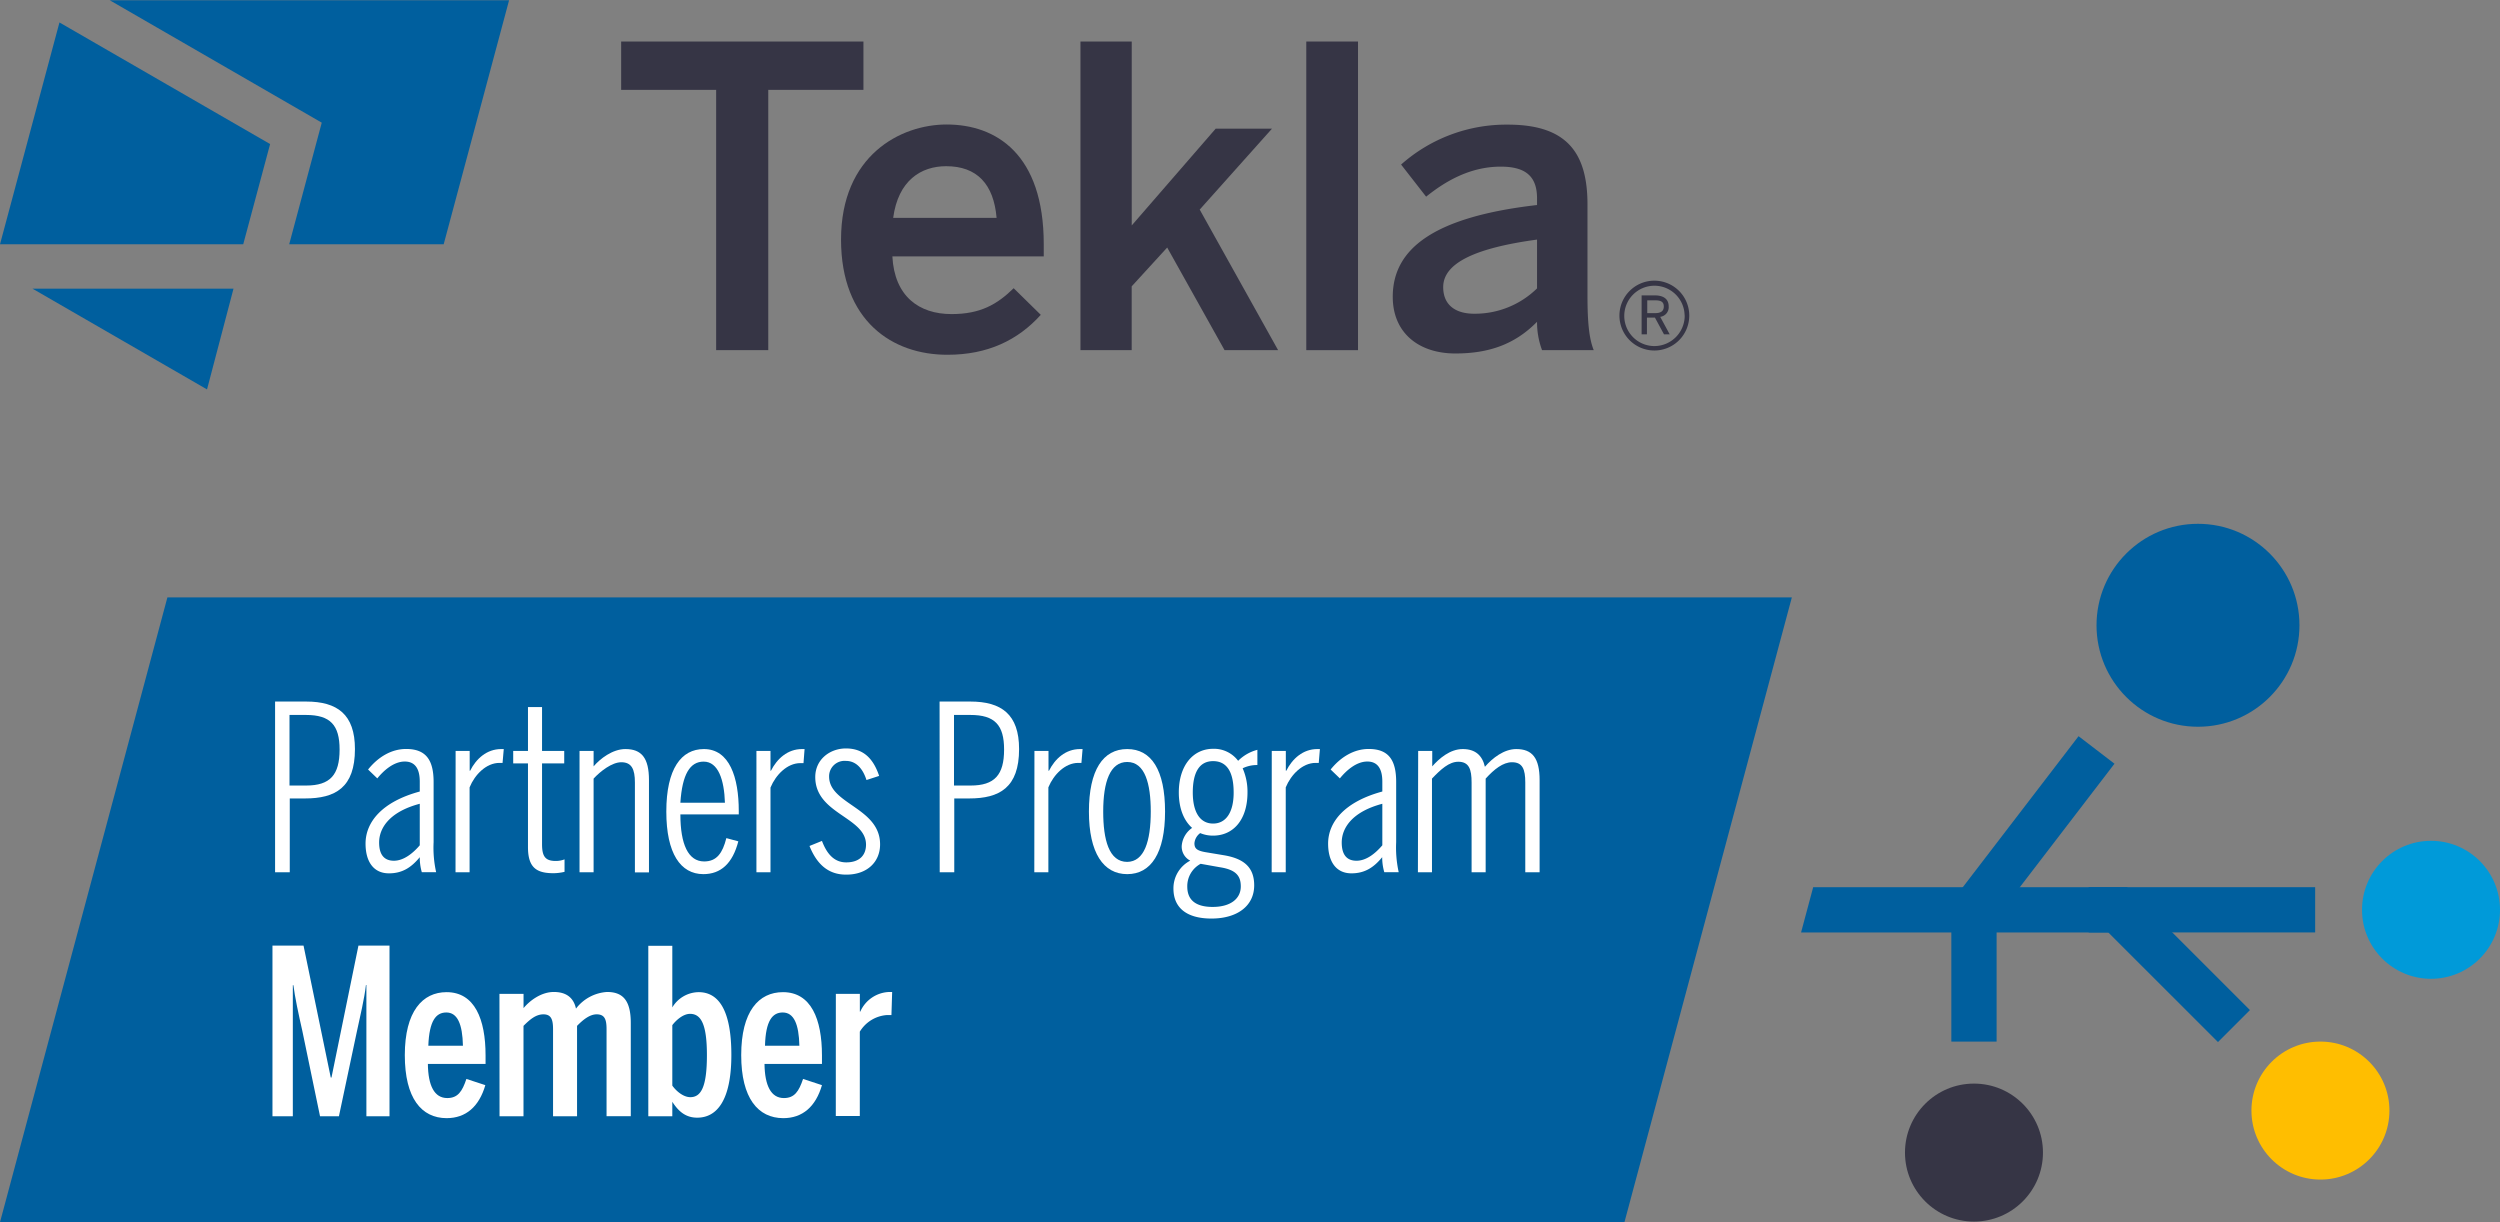 <svg xmlns="http://www.w3.org/2000/svg" viewBox="0 0 563.47 275.47"><rect x="0" y="0" width="563.47" height="275.47" fill="#808080" stroke="none"/><defs><style>.cls-1{fill:#363545;}.cls-2{fill:#009ad9;}.cls-3{fill:#ffbe00;}.cls-4{fill:#005f9e;}.cls-5{fill:none;stroke:#005f9e;stroke-miterlimit:10;stroke-width:10.2px;}.cls-6{fill:#fff;}</style></defs><title>Tekla-Partners-Program-Member-Vertical</title><g id="Logos_Color_RGB" data-name="Logos Color RGB"><circle class="cls-1" cx="444.91" cy="259.78" r="15.55"/><circle class="cls-2" cx="547.92" cy="205.06" r="15.55"/><circle class="cls-3" cx="523" cy="250.31" r="15.55"/><circle class="cls-4" cx="495.4" cy="140.93" r="22.87"/><line class="cls-5" x1="470.76" y1="205.06" x2="521.81" y2="205.06"/><polyline class="cls-5" points="444.91 234.76 444.91 205.06 472.53 169.03"/><polygon class="cls-4" points="479.41 199.96 408.67 199.96 405.94 210.16 475.18 210.16 499.9 234.87 507.11 227.66 479.41 199.96"/><path class="cls-1" d="M161.41,78.92V20.26H140V9.36h54.61v10.9H173.16V78.92Z"/><path class="cls-1" d="M189.56,54c0-19,13.45-25.94,23.79-25.94,11.18,0,21.9,6.67,21.9,27v2.73H201.13c.47,9,6,13,13.34,13,6.49,0,10.25-2.16,14-5.83l6.11,6c-5.17,5.73-12,9-21,9C201.13,80,189.56,72.34,189.56,54Zm35.06-4.89c-.65-7.61-4.41-11.65-11.37-11.65-5.64,0-10.81,3.19-11.94,11.65Z"/><path class="cls-1" d="M243.52,78.92V9.36h11.56V50.81L274,29h12.69L270.4,47.24l17.67,31.68H276L263.07,55.79l-8,8.75V78.92Z"/><path class="cls-1" d="M294.42,78.92V9.36h11.66V78.92Z"/><path class="cls-1" d="M313.91,66.89c0-10.81,9.21-18,32.52-20.68V44.7c0-5-2.63-7.14-8.18-7.14-7,0-12.6,3.38-16.82,6.77l-5.64-7.24a35.71,35.71,0,0,1,24.06-9c13.35,0,17.95,6.39,17.95,18V66.7c0,6,.38,9.68,1.41,12.22H347.56a18.08,18.08,0,0,1-1.13-6.39c-5.08,5.17-11,7.14-18.43,7.14C319.92,79.67,313.91,75.16,313.91,66.89ZM346.43,65V54c-13.82,1.88-21.15,5.26-21.15,10.71,0,4,2.72,6,7,6A20,20,0,0,0,346.43,65Z"/><path class="cls-1" d="M365,71.1A7.87,7.87,0,1,1,372.91,79,7.88,7.88,0,0,1,365,71.1Zm14.69,0a6.8,6.8,0,1,0-6.8,6.9A6.85,6.85,0,0,0,379.71,71.1ZM370,66.58H373c2,0,3.1.88,3.1,2.45a2.19,2.19,0,0,1-1.91,2.38l2.14,3.94h-1.29L373,71.58h-1.8v3.77H370Zm3,4c1.23,0,2-.38,2-1.5s-.75-1.39-2-1.39h-1.73v2.89Z"/><g id="Expanded_Logo" data-name="Expanded Logo"><polygon class="cls-4" points="24.74 0.06 72.52 27.65 65.18 55.06 100 55.06 114.74 0.06 24.74 0.06"/><polygon class="cls-4" points="60.88 32.47 13.4 5.06 0 55.06 54.82 55.06 60.88 32.47"/><polygon class="cls-4" points="7.32 65.06 52.63 65.06 46.66 87.77 7.32 65.06"/></g><polygon class="cls-4" points="366.13 275.47 0 275.47 37.73 134.65 403.86 134.65 366.13 275.47"/><path class="cls-6" d="M62,158.12H69c7,0,11,2.86,11,10.71,0,8.69-4.42,11.13-11.24,11.13H65.31V196.6H62Zm7,18.93c5.41,0,7.54-2.39,7.54-8.11,0-5.52-2.08-7.8-7.59-7.8h-3.7v15.91Z"/><path class="cls-6" d="M82.39,190.15c0-4.89,3.74-9.46,12.22-11.75v-2.24c0-2.8-1-4.52-3.38-4.52-2.55,0-4.84,2.13-6.19,3.8l-2.08-2c2.29-2.86,5.3-4.63,8.58-4.63,4.52,0,6.19,2.55,6.19,7.44v13.57a25.39,25.39,0,0,0,.57,6.76H95.07a12,12,0,0,1-.46-3.38c-1.88,2.29-3.9,3.64-6.92,3.64C84.21,196.86,82.39,194.21,82.39,190.15Zm12.22.37v-9.36c-6.87,1.82-9.16,5.51-9.16,8.73,0,3,1.36,4.11,3.33,4.11C91,194,93.1,192.29,94.61,190.52Z"/><path class="cls-6" d="M102.69,169.25h3.17v4.47h.1c1.35-2.7,3.75-4.89,7-4.89h.58l-.27,3.12h-.72c-2.92,0-5.52,2.6-6.71,5.51V196.6h-3.17Z"/><path class="cls-6" d="M119,190.93V172.06h-3.33v-2.81H119v-9.88h3.17v9.88h5v2.81h-5v18.2c0,2.7.68,3.79,3.07,3.79a5.35,5.35,0,0,0,2-.36v2.81a10.88,10.88,0,0,1-2.5.31C120.87,196.81,119,195.51,119,190.93Z"/><path class="cls-6" d="M130.62,169.25h3.17v3.48c1.45-1.71,4.26-3.9,7.17-3.9,3.64,0,5.31,2,5.31,7v20.8H143.1V176.37c0-3-.73-4.57-3.07-4.57-2.08,0-4.68,2-6.24,3.69V196.6h-3.17Z"/><path class="cls-6" d="M150.18,182.92c0-9.67,3.38-14.09,8.47-14.09,5.78,0,7.86,6.4,7.86,13.94v.78H153.35c0,6.76,1.77,10.61,5.36,10.61,2.86,0,4.16-1.93,5-5.26l2.7.73c-1.3,5-3.95,7.39-7.9,7.39C153.4,197,150.18,192.39,150.18,182.92Zm13.21-2c-.16-5.15-1.51-9.26-4.79-9.26-3.07,0-4.83,2.81-5.25,9.26Z"/><path class="cls-6" d="M170.49,169.25h3.17v4.47h.1c1.36-2.7,3.75-4.89,7-4.89h.58L181.1,172h-.73c-2.91,0-5.51,2.6-6.71,5.51V196.6h-3.17Z"/><path class="cls-6" d="M182.45,190.67l2.81-1.14c1.09,2.91,2.75,4.84,5.46,4.84,3.06,0,4.47-1.67,4.47-4,0-6.24-11.44-6.86-11.44-15.23,0-4,3.33-6.45,6.91-6.45,4,0,6.19,2.34,7.49,6.19l-2.86.93c-.78-2.49-2.29-4.31-4.63-4.31a3.48,3.48,0,0,0-3.79,3.53c0,6.24,11.49,7,11.49,15.29,0,3.9-2.86,6.81-7.59,6.81C186.61,197.17,184.06,194.68,182.45,190.67Z"/><path class="cls-6" d="M211.77,158.12h6.92c7,0,11,2.86,11,10.71,0,8.69-4.42,11.13-11.23,11.13h-3.38V196.6h-3.28Zm7,18.93c5.4,0,7.54-2.39,7.54-8.11,0-5.52-2.08-7.8-7.6-7.8h-3.69v15.91Z"/><path class="cls-6" d="M233.15,169.25h3.17v4.47h.11c1.35-2.7,3.74-4.89,7-4.89H244l-.26,3.12H243c-2.91,0-5.51,2.6-6.71,5.51V196.6h-3.17Z"/><path class="cls-6" d="M245.43,182.92c0-9.36,3.17-14.09,8.63-14.09s8.53,4.73,8.53,14.09-3.17,14.1-8.53,14.1S245.43,192.23,245.43,182.92Zm13.94,0c0-6.29-1.3-11.18-5.31-11.18-3.85,0-5.41,4.47-5.41,11.18,0,6.35,1.3,11.34,5.41,11.34C257.86,194.21,259.37,189.74,259.37,182.87Z"/><path class="cls-6" d="M283.4,169v3.43a7.42,7.42,0,0,0-3.32.73,13.19,13.19,0,0,1,1.09,5.46c0,6.19-3.23,9.72-7.75,9.72a7.33,7.33,0,0,1-2.91-.57,3.17,3.17,0,0,0-1.3,2.29c0,1.15.52,1.66,2.44,2l4.32.72c4.47.78,6.71,2.76,6.71,6.77,0,4.62-3.8,7.48-9.62,7.48s-8.58-2.6-8.58-6.76a7,7,0,0,1,3.79-6.29,3.53,3.53,0,0,1-1.92-3.38,5.44,5.44,0,0,1,2.34-4c-2-1.77-3-4.63-3-8,0-6,3.17-9.83,7.75-9.83a6.8,6.8,0,0,1,5.62,2.71A9.5,9.5,0,0,1,283.4,169Zm-15.8,30.84c0,2.81,1.66,4.57,5.72,4.57s6.34-1.87,6.34-4.62c0-2.29-1-3.75-4.68-4.32l-4.37-.78A5.71,5.71,0,0,0,267.6,199.88Zm10.45-21.22c0-4.52-1.46-7.07-4.63-7.07s-4.58,2.65-4.58,7.07,1.62,7,4.58,7S278.05,183,278.05,178.66Z"/><path class="cls-6" d="M286.64,169.25h3.17v4.47h.1c1.36-2.7,3.75-4.89,7-4.89h.58l-.26,3.12h-.73c-2.91,0-5.51,2.6-6.71,5.51V196.6h-3.17Z"/><path class="cls-6" d="M299.34,190.15c0-4.89,3.75-9.46,12.22-11.75v-2.24c0-2.8-1-4.52-3.38-4.52-2.55,0-4.83,2.13-6.19,3.8l-2.08-2c2.29-2.86,5.31-4.63,8.58-4.63,4.53,0,6.19,2.55,6.19,7.44v13.57a25.82,25.82,0,0,0,.57,6.76H312a12,12,0,0,1-.47-3.38c-1.87,2.29-3.9,3.64-6.91,3.64C301.16,196.86,299.34,194.21,299.34,190.15Zm12.22.37v-9.36c-6.86,1.82-9.15,5.51-9.15,8.73,0,3,1.35,4.11,3.33,4.11C308,194,310.05,192.29,311.56,190.52Z"/><path class="cls-6" d="M319.64,169.25h3.17v3.48c1.56-1.77,4-3.9,6.87-3.9s4.42,1.46,5,4c1.72-2,4.32-4,7.07-4,3.59,0,5.26,2,5.26,7V196.6h-3.23V176.37c0-3-.62-4.57-3-4.57-2,0-4,1.56-5.93,3.69V196.6h-3.17V176.37c0-3-.58-4.68-3-4.68-2.08,0-3.95,1.72-5.93,3.8V196.6h-3.17Z"/><path class="cls-6" d="M61.41,213.12h7l6.14,29.75h.16l6.08-29.75h7V251.6H82.58V222h-.1c-.37,3.23-1.3,7-2.09,10.71l-4,18.88H72.13l-4-19.29c-.78-3.43-1.71-7.75-2-10.25H66V251.6H61.41Z"/><path class="cls-6" d="M91.24,237.82c0-9.88,4-14.2,9.41-14.2,6.34,0,8.79,6.09,8.79,14.25v1.93h-13c.05,4.88,1.45,7.69,4.37,7.69,2.39,0,3.38-1.51,4.31-4.31l4.27,1.4c-1.41,4.84-4.37,7.44-8.74,7.44C95,252,91.24,247.54,91.24,237.82Zm13.1-2.13c-.1-4.89-1.25-7.49-3.74-7.49-2.34,0-3.85,1.87-4.06,7.49Z"/><path class="cls-6" d="M112.57,224H118v3.22c1.41-1.71,4-3.64,6.82-3.64s4.47,1.3,5,3.75a9.55,9.55,0,0,1,7-3.75c3.59,0,5.35,1.93,5.35,7v21h-5.46V231.94c0-2.23-.46-3.32-2.23-3.32-1.51,0-3,1.14-4.42,2.6V251.6h-5.41V231.94c0-2.23-.47-3.32-2.18-3.32s-3.07,1.19-4.48,2.6V251.6h-5.4Z"/><path class="cls-6" d="M151.53,248.33v3.27h-5.41V213.17h5.41v13.89a7,7,0,0,1,5.93-3.44c4.42,0,7.38,3.9,7.38,14.15s-3.27,14.14-7.69,14.14C154.55,251.91,152.93,250.51,151.53,248.33Zm7.8-10.51c0-6.92-1.3-9.31-3.8-9.31-1.61,0-3.22,1.51-4,2.55v13.62c.88,1.25,2.5,2.61,4.06,2.61C158,247.29,159.33,245,159.33,237.82Z"/><path class="cls-6" d="M167.06,237.82c0-9.88,3.95-14.2,9.41-14.2,6.35,0,8.79,6.09,8.79,14.25v1.93H172.31c.06,4.88,1.46,7.69,4.37,7.69,2.39,0,3.38-1.51,4.32-4.31l4.26,1.4c-1.4,4.84-4.37,7.44-8.73,7.44C170.86,252,167.06,247.54,167.06,237.82Zm13.11-2.13c-.11-4.89-1.25-7.49-3.75-7.49-2.34,0-3.85,1.87-4,7.49Z"/><path class="cls-6" d="M188.39,224h5.41v4h.1a7.41,7.41,0,0,1,6.55-4.42h.63l-.16,5.2h-1a7.79,7.79,0,0,0-6.13,3.75v19h-5.41Z"/></g></svg>